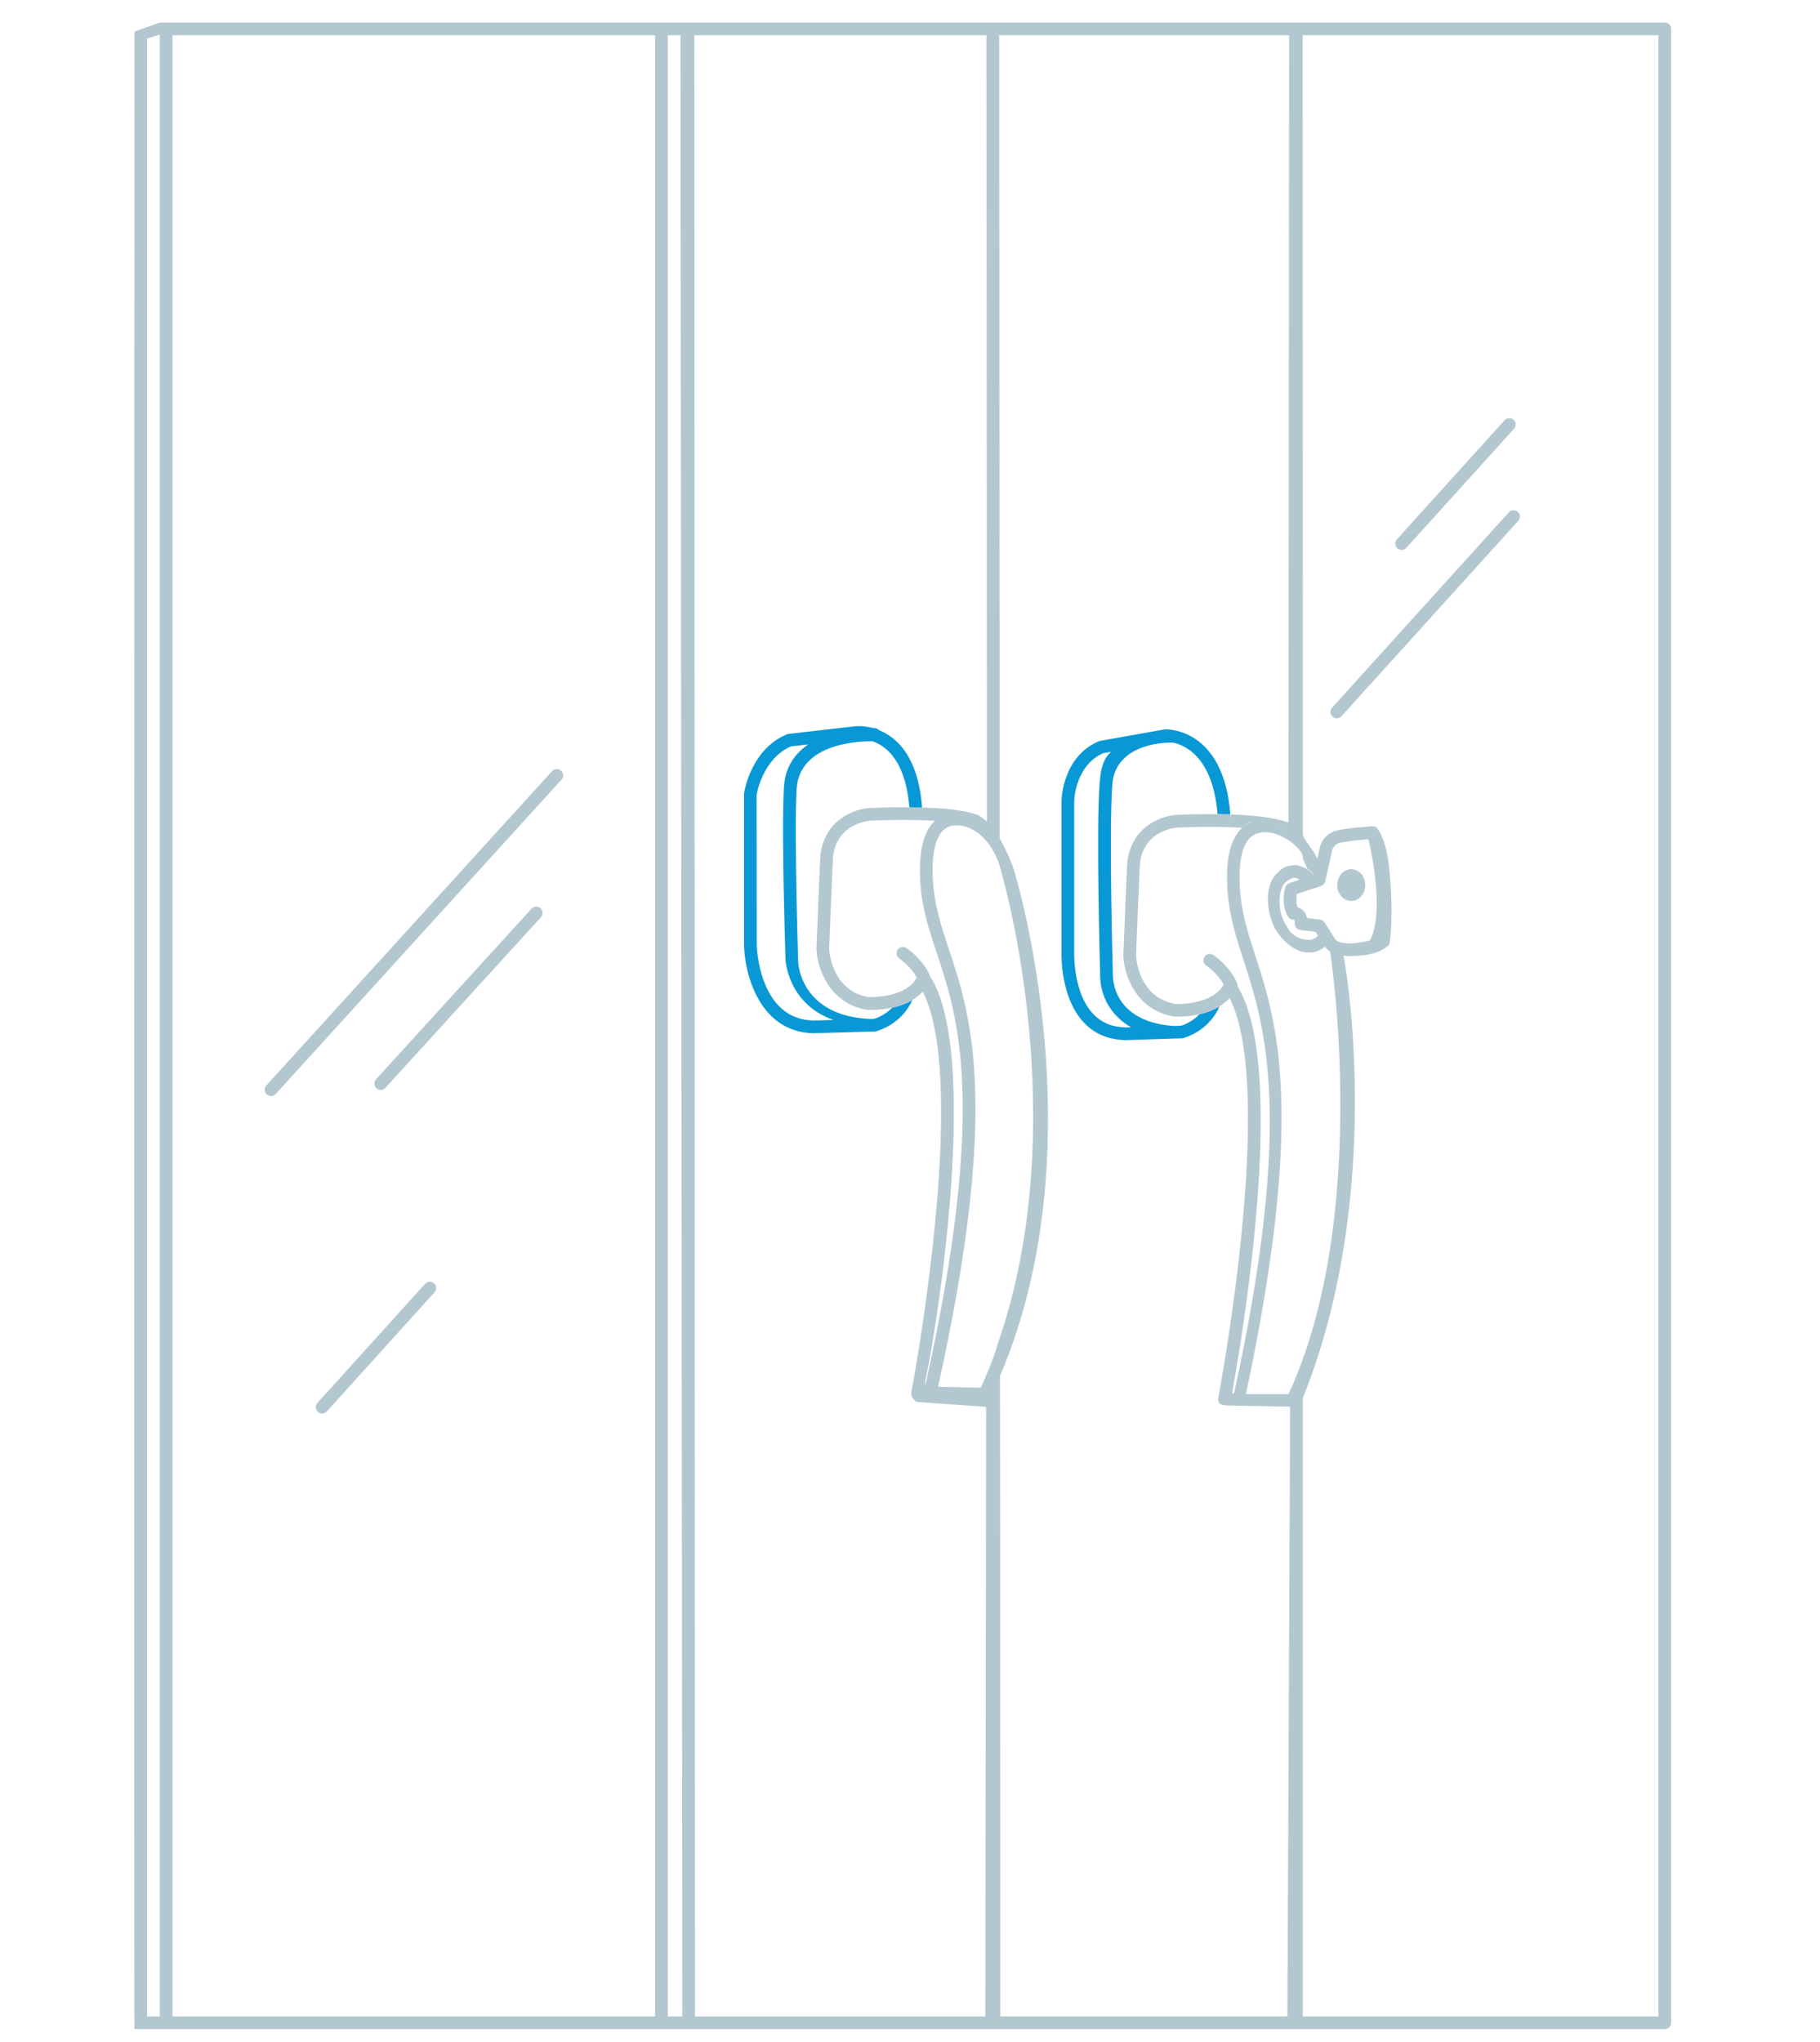 <?xml version="1.0" encoding="utf-8"?>
<!-- Generator: Adobe Illustrator 16.0.0, SVG Export Plug-In . SVG Version: 6.00 Build 0)  -->
<!DOCTYPE svg PUBLIC "-//W3C//DTD SVG 1.1//EN" "http://www.w3.org/Graphics/SVG/1.1/DTD/svg11.dtd">
<svg version="1.1" id="Шар_1" xmlns="http://www.w3.org/2000/svg" xmlns:xlink="http://www.w3.org/1999/xlink" x="0px" y="0px"
	 width="143.303px" height="160.773px" viewBox="0 0 143.303 160.773" enable-background="new 0 0 143.303 160.773"
	 xml:space="preserve">
<path fill="none" d="M86.275,76.344c-0.012-0.46-0.28-11.067,0.002-14.671c0.086-1.097,0.557-1.895,1.207-2.477l-0.622,0.111
	c-2.202,0.969-2.28,3.707-2.28,3.735v11.931c-0.002,0.051-0.104,3.174,1.487,4.86c0.648,0.688,1.509,1.046,2.559,1.066l0.427-0.013
	C86.422,79.357,86.277,76.383,86.275,76.344z"/>
<path fill="none" d="M13.582,2.773v156h38v-156H13.582z M34.213,101.757l-8.48,9.381c-0.099,0.109-0.235,0.165-0.371,0.165
	c-0.12,0-0.24-0.043-0.335-0.129c-0.205-0.186-0.221-0.502-0.036-0.706l8.48-9.381c0.187-0.206,0.502-0.22,0.706-0.036
	C34.382,101.236,34.397,101.553,34.213,101.757z M42.59,72.224L30.348,85.656c-0.099,0.108-0.233,0.163-0.369,0.163
	c-0.12,0-0.241-0.043-0.337-0.131c-0.204-0.186-0.219-0.502-0.032-0.706L41.852,71.55c0.186-0.203,0.503-0.219,0.706-0.033
	C42.762,71.703,42.776,72.02,42.59,72.224z M21.711,86.141c-0.099,0.109-0.234,0.164-0.37,0.164c-0.12,0-0.241-0.043-0.336-0.13
	c-0.204-0.186-0.219-0.502-0.034-0.706l22.5-24.752c0.186-0.204,0.503-0.219,0.706-0.034c0.205,0.186,0.22,0.502,0.034,0.707
	L21.711,86.141z"/>
<path fill="none" d="M92.396,80.039c-3.054-0.566-3.912-3.405-3.946-4.829c0.067-1.7,0.287-7.159,0.318-7.402
	c0.367-2.763,2.72-3.592,3.913-3.646c0.117-0.006,1.505-0.075,3.188-0.055c-0.366-4.423-2.486-5.418-3.495-5.63
	c-0.077,0.174-0.25,0.296-0.459,0.296c-0.004,0-0.008,0-0.014,0c-0.315,0-4.388-0.07-4.627,2.98
	c-0.277,3.552-0.001,14.52,0.002,14.631c0.007,0.165,0.241,4.038,5.126,4.4l0.586-0.018c0.006-0.007,0.781-0.201,1.454-0.904
	C93.387,80.103,92.465,80.044,92.396,80.039z"/>
<path fill="none" d="M105.177,74.022c0.004,0.002,0.008,0.003,0.012,0.005c0.596,0.437,1.854,0.236,2.672,0.023
	c1.042-1.854,0.328-6.141-0.112-7.966c-0.575,0.045-1.686,0.145-2.264,0.282c-0.518,0.125-0.604,0.642-0.605,0.646l-0.537,2.393
	c-0.039,0.172-0.166,0.311-0.333,0.365l-0.179,0.058l0.892,3.476L105.177,74.022z"/>
<path fill="none" d="M68.234,79.514c-3.057-0.566-3.915-3.413-3.949-4.835c0.067-1.7,0.289-7.166,0.32-7.409
	c0.367-2.763,2.72-3.595,3.913-3.648c-0.001,0,1.376-0.073,3.082-0.056c-0.178-2.169-0.802-3.724-1.866-4.611
	c-0.351-0.292-0.705-0.469-1.029-0.585c-0.851-0.013-5.777,0.062-5.983,3.788c-0.195,3.563,0.124,13.512,0.128,13.613
	c0.007,0.171,0.252,4.243,5.685,4.462l0.292-0.008c0.005-0.007,0.759-0.198,1.426-0.877C69.171,79.582,68.233,79.513,68.234,79.514z
	"/>
<polygon fill="none" points="52.582,2.773 52.582,158.773 53.725,158.773 53.674,2.773 "/>
<path fill="none" d="M78.712,65.655c0.449,0.661,0.919,1.609,1.301,2.965c0.064,0.21,6.484,21.909-1.274,40.108l0.03,50.046h22.6
	l0.043-48.007l-5.012-0.103c-0.146-0.004-0.284-0.06-0.377-0.174c-0.092-0.114-0.129-0.258-0.102-0.401
	c0.047-0.244,4.593-24.257,0.896-31.505c-0.235,0.266-0.509,0.479-0.799,0.658c-0.87,2.026-2.881,2.508-2.907,2.514l-0.267,0.008
	c-0.018,0.002-0.033,0.009-0.051,0.009c-0.005,0-0.01,0-0.016,0c-0.028,0-0.053-0.004-0.08-0.004l-4.064,0.129
	c-1.354-0.025-2.454-0.49-3.294-1.383c-1.88-1.995-1.763-5.418-1.757-5.563v-11.92c0.003-0.15,0.099-3.468,2.941-4.667
	c0.034-0.015,0.07-0.025,0.106-0.032l5.097-0.905c0.107-0.005,4.625-0.159,5.147,6.702c1.632,0.057,3.357,0.218,4.411,0.604
	c0.026,0.009,0.086,0.034,0.167,0.076l0.056-62.008c0-0.01,0.005-0.019,0.006-0.029H78.656c0.005,0.03,0.018,0.058,0.018,0.089
	L78.712,65.655z"/>
<path fill="none" d="M102.451,65.645c0.395,0.453,0.835,1.125,1.237,2.104l0.208-0.923c0.063-0.407,0.429-1.208,1.355-1.431
	c0.88-0.208,2.72-0.33,2.798-0.335c0.109-0.009,0.223,0.023,0.314,0.086l0.695,0.476c0.085,0.058,0.15,0.142,0.187,0.238
	c0.007,0.019,0.174,0.47,0.274,0.936c0.773,3.59,0.347,6.71,0.328,6.841c-0.015,0.104-0.062,0.2-0.134,0.275l-0.746,0.781
	c-0.053,0.056-0.118,0.098-0.19,0.125c-0.051,0.019-0.175,0.062-0.347,0.114c-0.079,0.048-0.166,0.08-0.258,0.08
	c-0.004,0-0.007-0.003-0.011-0.003c-0.484,0.132-1.181,0.28-1.879,0.28c-0.196,0-0.391-0.018-0.582-0.045
	c0.626,3.287,3.307,19.977-3.29,34.838l-0.044,48.692h28.214v-156h-28.08c0.001,0.01,0.006,0.019,0.006,0.03L102.451,65.645z
	 M109.99,42.467l8.48-9.381c0.187-0.204,0.502-0.22,0.706-0.036c0.205,0.186,0.221,0.501,0.036,0.707l-8.48,9.381
	c-0.099,0.109-0.234,0.165-0.371,0.165c-0.12,0-0.239-0.042-0.335-0.129C109.821,42.988,109.806,42.672,109.99,42.467z
	 M104.887,55.719l13.916-15.377c0.186-0.205,0.504-0.22,0.707-0.035c0.204,0.185,0.22,0.501,0.035,0.706L105.629,56.39
	c-0.099,0.109-0.235,0.165-0.371,0.165c-0.12,0-0.24-0.042-0.336-0.129C104.718,56.24,104.702,55.924,104.887,55.719z"/>
<path fill="none" d="M61.85,75.572c-0.013-0.412-0.324-9.974-0.126-13.58c0.087-1.585,0.866-2.659,1.916-3.378l-1.369,0.157
	c-2.239,0.992-2.69,3.765-2.694,3.793l0.006,11.866c0.007,0.226,0.209,5.843,4.466,5.924l1.575-0.043
	C62.027,79.047,61.852,75.615,61.85,75.572z"/>
<polygon fill="none" points="12.089,2.773 11.582,3.042 11.582,158.773 12.582,158.773 12.582,2.773 "/>
<path fill="none" d="M77.769,158.773l-0.029-48.055c-0.042,0.032-0.085,0.055-0.13,0.055c-0.004,0-0.009,0-0.013,0l-5.359-0.383
	c-0.146-0.004-0.284-0.194-0.377-0.309c-0.092-0.114-0.129-0.325-0.102-0.469c0.047-0.244,4.592-24.285,0.896-31.537
	c-0.238,0.269-0.519,0.484-0.816,0.663c-0.879,1.992-2.864,2.467-2.89,2.473l-4.896,0.143c-4.194-0.079-5.409-4.555-5.47-6.911
	V62.488c0.027-0.214,0.56-3.484,3.363-4.666c0.044-0.018,0.09-0.03,0.138-0.036l5.267-0.604c0.037-0.004,0.612-0.063,1.37,0.142
	c0.05,0.002,0.103,0.001,0.15,0.003c0.127,0.006,0.238,0.069,0.322,0.157c0.381,0.152,0.784,0.37,1.182,0.7
	c1.297,1.08,2.043,2.9,2.231,5.4c1.662,0.054,3.439,0.212,4.516,0.606c0.061,0.021,0.283,0.114,0.59,0.354L77.674,2.864
	c0-0.032,0.013-0.06,0.019-0.09H54.674l0.051,156H77.769z"/>
<path fill="#0998D6" d="M92.987,80.768l-0.586,0.018c-4.885-0.363-4.771-3.888-4.778-4.053c-0.003-0.111-0.318-11.427-0.041-14.979
	c0.239-3.05,3.797-3.324,4.791-3.276c1.009,0.212,3.129,1.207,3.495,5.63c0.328,0.004,0.663,0.01,1.006,0.022
	c-0.522-6.861-5.04-6.708-5.147-6.702l-5.097,0.905c-0.036,0.006-0.072,0.017-0.106,0.032c-2.843,1.199-2.938,4.517-2.941,4.667
	v11.92c-0.006,0.145-0.123,3.568,1.757,5.563c0.84,0.893,1.94,1.357,3.294,1.383l4.064-0.129c0.027,0,0.052,0.004,0.08,0.004
	c0.006,0,0.011,0,0.016,0c0.018,0,0.033-0.007,0.051-0.009l0.267-0.008c0.026-0.006,2.037-0.488,2.907-2.514
	c-0.5,0.308-1.053,0.503-1.576,0.622C93.769,80.566,92.993,80.761,92.987,80.768z M88.628,80.898c-1.05-0.02-1.91-0.378-2.559-1.066
	c-1.592-1.686-1.489-4.809-1.487-4.86V63.042c0-0.028,0.078-2.766,2.28-3.735l0.622-0.111c-0.65,0.582-0.816,1.38-0.902,2.477
	c-0.282,3.604,0.029,14.558,0.041,15.019c0.002,0.039-0.201,2.666,2.432,4.194L88.628,80.898z M68.705,58.369
	c0.324,0.116,0.679,0.293,1.029,0.585c1.064,0.887,1.688,2.442,1.866,4.611c0.327,0.003,0.661,0.009,1.005,0.02
	c-0.188-2.5-0.935-4.32-2.231-5.4c-0.397-0.331-0.801-0.548-1.182-0.7c-0.084-0.088-0.195-0.151-0.322-0.157
	c-0.048-0.002-0.101-0.001-0.15-0.003c-0.758-0.206-1.333-0.146-1.37-0.142l-5.267,0.604c-0.048,0.005-0.094,0.018-0.138,0.036
	c-2.804,1.182-3.336,4.452-3.363,4.666v11.955c0.061,2.356,1.275,6.832,5.47,6.911l4.896-0.143c0.025-0.006,2.011-0.481,2.89-2.473
	c-0.502,0.302-1.061,0.493-1.586,0.607c-0.667,0.679-1.421,0.87-1.426,0.877l-0.292,0.008c-5.433-0.219-5.678-4.291-5.685-4.462
	c-0.004-0.101-0.323-10.05-0.128-13.613C62.928,58.431,67.854,58.356,68.705,58.369z M61.85,75.572
	c0.002,0.043,0.178,3.475,3.773,4.739l-1.575,0.043c-4.257-0.081-4.459-5.698-4.466-5.924l-0.006-11.866
	c0.004-0.028,0.455-2.801,2.694-3.793l1.369-0.157c-1.05,0.719-1.829,1.793-1.916,3.378C61.525,65.599,61.837,75.161,61.85,75.572z"
	/>
<path fill="#B3C7D0" d="M21.005,86.175c-0.204-0.186-0.219-0.502-0.034-0.706l22.5-24.752c0.186-0.204,0.503-0.219,0.706-0.034
	c0.205,0.186,0.22,0.502,0.034,0.707l-22.5,24.751c-0.099,0.109-0.234,0.164-0.37,0.164C21.221,86.305,21.101,86.262,21.005,86.175z
	 M41.852,71.55L29.609,84.982c-0.187,0.204-0.172,0.521,0.032,0.706c0.096,0.088,0.217,0.131,0.337,0.131
	c0.136,0,0.271-0.055,0.369-0.163L42.59,72.224c0.187-0.204,0.172-0.521-0.032-0.707C42.354,71.331,42.037,71.347,41.852,71.55z
	 M33.471,101.087l-8.48,9.381c-0.185,0.204-0.169,0.521,0.036,0.706c0.096,0.086,0.216,0.129,0.335,0.129
	c0.136,0,0.272-0.056,0.371-0.165l8.48-9.381c0.185-0.204,0.169-0.521-0.036-0.706C33.973,100.867,33.657,100.881,33.471,101.087z
	 M105.258,56.555c0.136,0,0.272-0.056,0.371-0.165l13.916-15.377c0.185-0.205,0.169-0.521-0.035-0.706
	c-0.203-0.185-0.521-0.169-0.707,0.035l-13.916,15.377c-0.185,0.205-0.169,0.521,0.035,0.706
	C105.018,56.512,105.138,56.555,105.258,56.555z M131.582,2.273v157c0,0.276-0.224,0.5-0.5,0.5h-52.5h-1H54.225H11.082
	c0,0-0.458-0.021-0.5,0s0-157.033,0-157.033c0-0.185,0.031-0.264,0.031-0.264l1.984-0.703h118.484
	C131.358,1.773,131.582,1.997,131.582,2.273z M12.582,2.773l-0.031-0.047l-0.969,0.315v155.732h1V2.773z M51.582,2.773h-38v156h38
	V2.773z M53.725,158.773l-0.143-156h-1v156H53.725z M103.83,69.83l-0.995,0.325l-0.273,0.089l-0.114,0.037l-0.339,0.111
	c-0.021,0.117-0.036,0.275-0.037,0.442c-0.003,0.2,0.027,0.413,0.106,0.619c0.057,0.015,0.113,0.025,0.165,0.05
	c0.038,0.019,0.068,0.049,0.104,0.073c0.059,0.039,0.123,0.068,0.173,0.121c0.165,0.174,0.249,0.393,0.292,0.589l1.022,0.121
	c0.149,0.018,0.283,0.102,0.363,0.229l0.425,0.669l0.455,0.717c0.004,0.002,0.008,0.003,0.012,0.005
	c0.596,0.437,1.854,0.236,2.672,0.023c1.042-1.854,0.328-6.141-0.112-7.966c-0.575,0.045-1.686,0.145-2.264,0.282
	c-0.518,0.125-0.604,0.641-0.605,0.646l-0.537,2.393c-0.039,0.172-0.166,0.31-0.333,0.364l-0.179,0.057l-0.013-0.054l-0.124-0.479
	c-0.055-0.193-0.111-0.371-0.169-0.546l-0.001,0.001c0.059,0.176,0.115,0.354,0.17,0.548l0.124,0.482L103.83,69.83z M101.072,70.851
	c0-0.165,0.009-0.319,0.026-0.454c0.04-0.311,0.106-0.527,0.113-0.548c0.039-0.119,0.129-0.207,0.236-0.268
	c0.028-0.017,0.052-0.042,0.084-0.052l0.282-0.092l0.521-0.17c-0.125-0.074-0.264-0.139-0.423-0.148
	c-0.008,0-0.016,0.002-0.024,0.001c-0.101-0.005-0.478,0.138-0.742,0.435c-0.419,0.471-0.599,1.775-0.079,2.949
	c0.096,0.213,0.516,0.858,0.516,0.858c0.225,0.229,0.499,0.435,0.862,0.545c0.209,0.063,0.438,0.104,0.701,0.093
	c0.249-0.009,0.476-0.173,0.629-0.321l-0.194-0.307l-1.136-0.135l-0.052-0.006c-0.263-0.031-0.456-0.262-0.44-0.526
	c0.002-0.057-0.004-0.125-0.015-0.186c-0.009-0.049-0.022-0.08-0.035-0.107c-0.174,0.021-0.348-0.052-0.457-0.198
	c-0.009-0.012-0.022-0.02-0.03-0.033c-0.163-0.264-0.254-0.545-0.302-0.818C101.082,71.186,101.072,71.015,101.072,70.851z
	 M103.441,68.852c-0.111-0.124-0.259-0.288-0.498-0.435c-0.139-0.367-0.361-0.687-0.361-0.965c0-0.622-2.208-2.55-3.838-1.716
	c-0.883,0.452-1.276,2.011-1.11,4.325c0.134,1.882,0.645,3.458,1.235,5.274c1.699,5.225,3.909,12.439-0.767,34.439h0.002h0.003
	h3.345c6.442-13.875,3.357-34.477,3.267-34.879c-0.034-0.021-0.075-0.03-0.108-0.054c-0.004-0.003-0.238-0.228-0.271-0.278
	l-0.012-0.026c-0.271,0.224-0.649,0.445-1.131,0.462c-0.039,0.001-0.061,0.002-0.1,0.002c-0.213,0-0.386-0.019-0.585-0.067
	c-0.978-0.239-1.919-1.336-2.224-2.024c-0.648-1.463-0.614-3.242,0.171-4.051c0.335-0.345,0.638-0.742,1.589-0.738
	c0.169,0,0.256,0.05,0.4,0.1c0.156,0.053,0.303,0.119,0.429,0.196c0.256,0.157,0.443,0.337,0.557,0.463L103.441,68.852z
	 M77.646,110.775l-5.408-0.385c-0.146-0.004-0.284-0.194-0.377-0.309c-0.092-0.114-0.129-0.325-0.102-0.469
	c0.047-0.244,4.592-24.285,0.896-31.537c-0.238,0.269-0.519,0.484-0.816,0.663c-0.502,0.302-1.061,0.493-1.586,0.607
	c-1.081,0.235-2.02,0.167-2.019,0.167c-3.057-0.566-3.915-3.413-3.95-4.835c0.068-1.7,0.288-7.166,0.319-7.409
	c0.367-2.763,2.717-3.595,3.91-3.648c-0.001,0,1.37-0.073,3.076-0.056c0.327,0.003,0.993,0.009,0.993,0.02c0,0,0,0.001,0,0.001
	c2,0.055,3.394,0.213,4.463,0.605c0.039,0.014,0.404,0.279,0.666,0.484L77.674,2.864c0-0.032,0.013-0.06,0.019-0.09H54.674
	l0.051,156h22.857L77.646,110.775z M73.607,64.633c-0.753-0.046-1.598-0.071-2.538-0.071c-1.421,0-2.502,0.057-2.502,0.057
	c-0.109,0.005-2.624,0.166-2.97,2.777c-0.024,0.248-0.2,4.492-0.313,7.282c0.004,0.102,0.13,3.272,3.063,3.828
	c-0.001-0.004,0.092,0.001,0.229,0.002c0.412,0,1.544-0.05,2.479-0.506c0.341-0.167,0.656-0.383,0.899-0.677
	c0.076-0.092,0.166-0.234,0.232-0.344c-0.189-0.351-0.43-0.65-0.66-0.888c-0.368-0.38-0.7-0.606-0.706-0.61
	c-0.23-0.152-0.295-0.462-0.144-0.692c0.151-0.232,0.463-0.295,0.692-0.144c0.054,0.036,1.322,0.88,1.885,2.237
	c0.021,0.05,0.021,0.102,0.024,0.152c0.001-0.011,0.009-0.022,0.01-0.033l0.149,0.193c3.744,6.786,0.118,28.576-0.59,31.576h0.01
	c-0.005,0.168-0.003,0.286,0,0.385c0.001-0.016-0.003-0.03,0.001-0.046c4.894-22.049,2.59-28.988,0.907-34.055
	c-0.616-1.856-1.148-3.46-1.293-5.475C72.301,67.151,72.683,65.492,73.607,64.633z M72.858,109.161
	c0.007,0.195,0.028,0.28,0.063,0.304C72.869,109.376,72.846,109.271,72.858,109.161z M77.531,109.782
	c0.045-0.096,0.051-0.193,0.051-0.289c0,0.096-0.01,0.193-0.057,0.289H77.531z M78.582,105.75c6-17.297,0.376-36.636,0.328-36.849
	c-0.807-3.586-3.334-4.352-4.393-3.713c-0.85,0.514-1.212,2.009-1.046,4.323c0.135,1.891,0.648,3.438,1.244,5.231
	c1.715,5.167,4.062,12.24-0.849,34.444v0.001l3.351,0.087C77.374,108.939,78.238,107.055,78.582,105.75z M101.582,110.764
	l-4.087-0.081c-0.028,0.004-0.058,0.013-0.085,0.013c0,0-0.012-0.012-0.015-0.015l-0.825-0.017c-0.146-0.004-0.455-0.06-0.548-0.174
	c-0.092-0.114-0.129-0.258-0.102-0.401c0.047-0.244,4.593-24.257,0.896-31.505c-0.235,0.266-0.509,0.479-0.799,0.658
	c-0.5,0.308-1.053,0.503-1.576,0.622c-1.055,0.239-1.977,0.181-2.046,0.175c-3.054-0.566-3.912-3.405-3.946-4.829
	c0.067-1.7,0.287-7.159,0.318-7.402c0.367-2.763,2.72-3.592,3.913-3.646c0.117-0.006,1.505-0.075,3.188-0.055
	c0.328,0.004,0.663,0.01,1.006,0.022c0.006,0.08,0.019,0.148,0.023,0.229c0.006,0.1-0.025,0.19-0.071,0.271
	c0.562,0.019,1.131,0.051,1.681,0.1c-0.114,0.046-0.231,0.078-0.342,0.145c-0.142,0.085-0.271,0.188-0.394,0.301
	c-2.4-0.145-5.002-0.015-5.042-0.014c-0.109,0.005-2.624,0.166-2.97,2.777c-0.024,0.248-0.199,4.491-0.311,7.28
	c0.004,0.102,0.13,3.282,3.074,3.831c-0.014-0.001,0.072,0.003,0.203,0.003c0.451,0,1.566-0.052,2.49-0.506
	c0.34-0.167,0.656-0.385,0.9-0.681c0.076-0.092,0.166-0.232,0.232-0.342c-0.189-0.351-0.43-0.65-0.661-0.888
	c-0.368-0.38-0.699-0.605-0.705-0.609c-0.23-0.151-0.295-0.461-0.144-0.692c0.151-0.232,0.461-0.294,0.692-0.143
	c0.054,0.035,1.322,0.879,1.885,2.237c0.029,0.071,0.037,0.144,0.034,0.216l0.15,0.29c3.743,6.787,0.117,27.904-0.591,31.773
	l0.078,0.007l0.083,0.003c4.727-21.612,2.43-28.939,0.756-34.085c-0.611-1.879-1.13-3.502-1.273-5.507
	c-0.174-2.432,0.228-4.09,1.152-4.948c-0.011,0-0.017-0.002-0.027-0.002c0.122-0.113,0.277-0.216,0.419-0.301
	c0.11-0.066,0.259-0.099,0.373-0.145c1.015,0.089,2.021,0.234,2.671,0.473c0,0,0.34,0.023,0.34,0.075v-0.005
	c0-0.047-0.307-0.069-0.307-0.069c-0.65-0.239-1.689-0.384-2.703-0.473l-1.746-0.1c0.046-0.081,0.094-0.171,0.088-0.271
	c-0.005-0.082-0.002-0.149-0.008-0.229c1.632,0.057,3.391,0.218,4.443,0.604c0.012,0.004,0.057,0.011,0.103,0.021l0.056-61.953
	c0-0.01,0.005-0.019,0.006-0.029H78.656c0.005,0.03,0.018,0.058,0.018,0.089l0.038,63.152c0.438,0.786,0.938,1.825,1.157,2.605
	c0.064,0.208,6.614,21.608-1.131,39.728l0.03,50.426h22.6l0.214-48.007V110.764z M101.773,110.321l-0.191-0.005v0.004l0.189,0.005
	C101.772,110.324,101.772,110.322,101.773,110.321z M130.582,2.773h-28.08c0.001,0.01,0.071,0.019,0.071,0.03l0.009,62.841
	c0,0.431,0.721,1.063,1.139,1.963l0.176-0.782c0.063-0.407,0.429-1.208,1.355-1.431c0.88-0.208,2.72-0.33,2.798-0.335
	c0.109-0.009,0.223,0.023,0.314,0.086c0,0,0.78,0.711,1.03,3.294c0.354,3.656,0.069,5.84-0.021,5.938
	c-0.771,0.833-2.392,0.91-3.09,0.91c-0.167,0-0.332-0.018-0.496-0.038c0.628,3.301,2.79,19.979-3.206,34.831v48.692h28V2.773z
	 M110.361,43.303c0.137,0,0.272-0.056,0.371-0.165l8.48-9.381c0.185-0.205,0.169-0.521-0.036-0.707
	c-0.204-0.185-0.52-0.168-0.706,0.036l-8.48,9.381c-0.185,0.205-0.169,0.521,0.036,0.707
	C110.122,43.26,110.241,43.303,110.361,43.303z M106.395,70.94c0.61,0,1.104-0.56,1.104-1.25s-0.494-1.25-1.104-1.25
	s-1.104,0.56-1.104,1.25S105.784,70.94,106.395,70.94z"/>
</svg>
